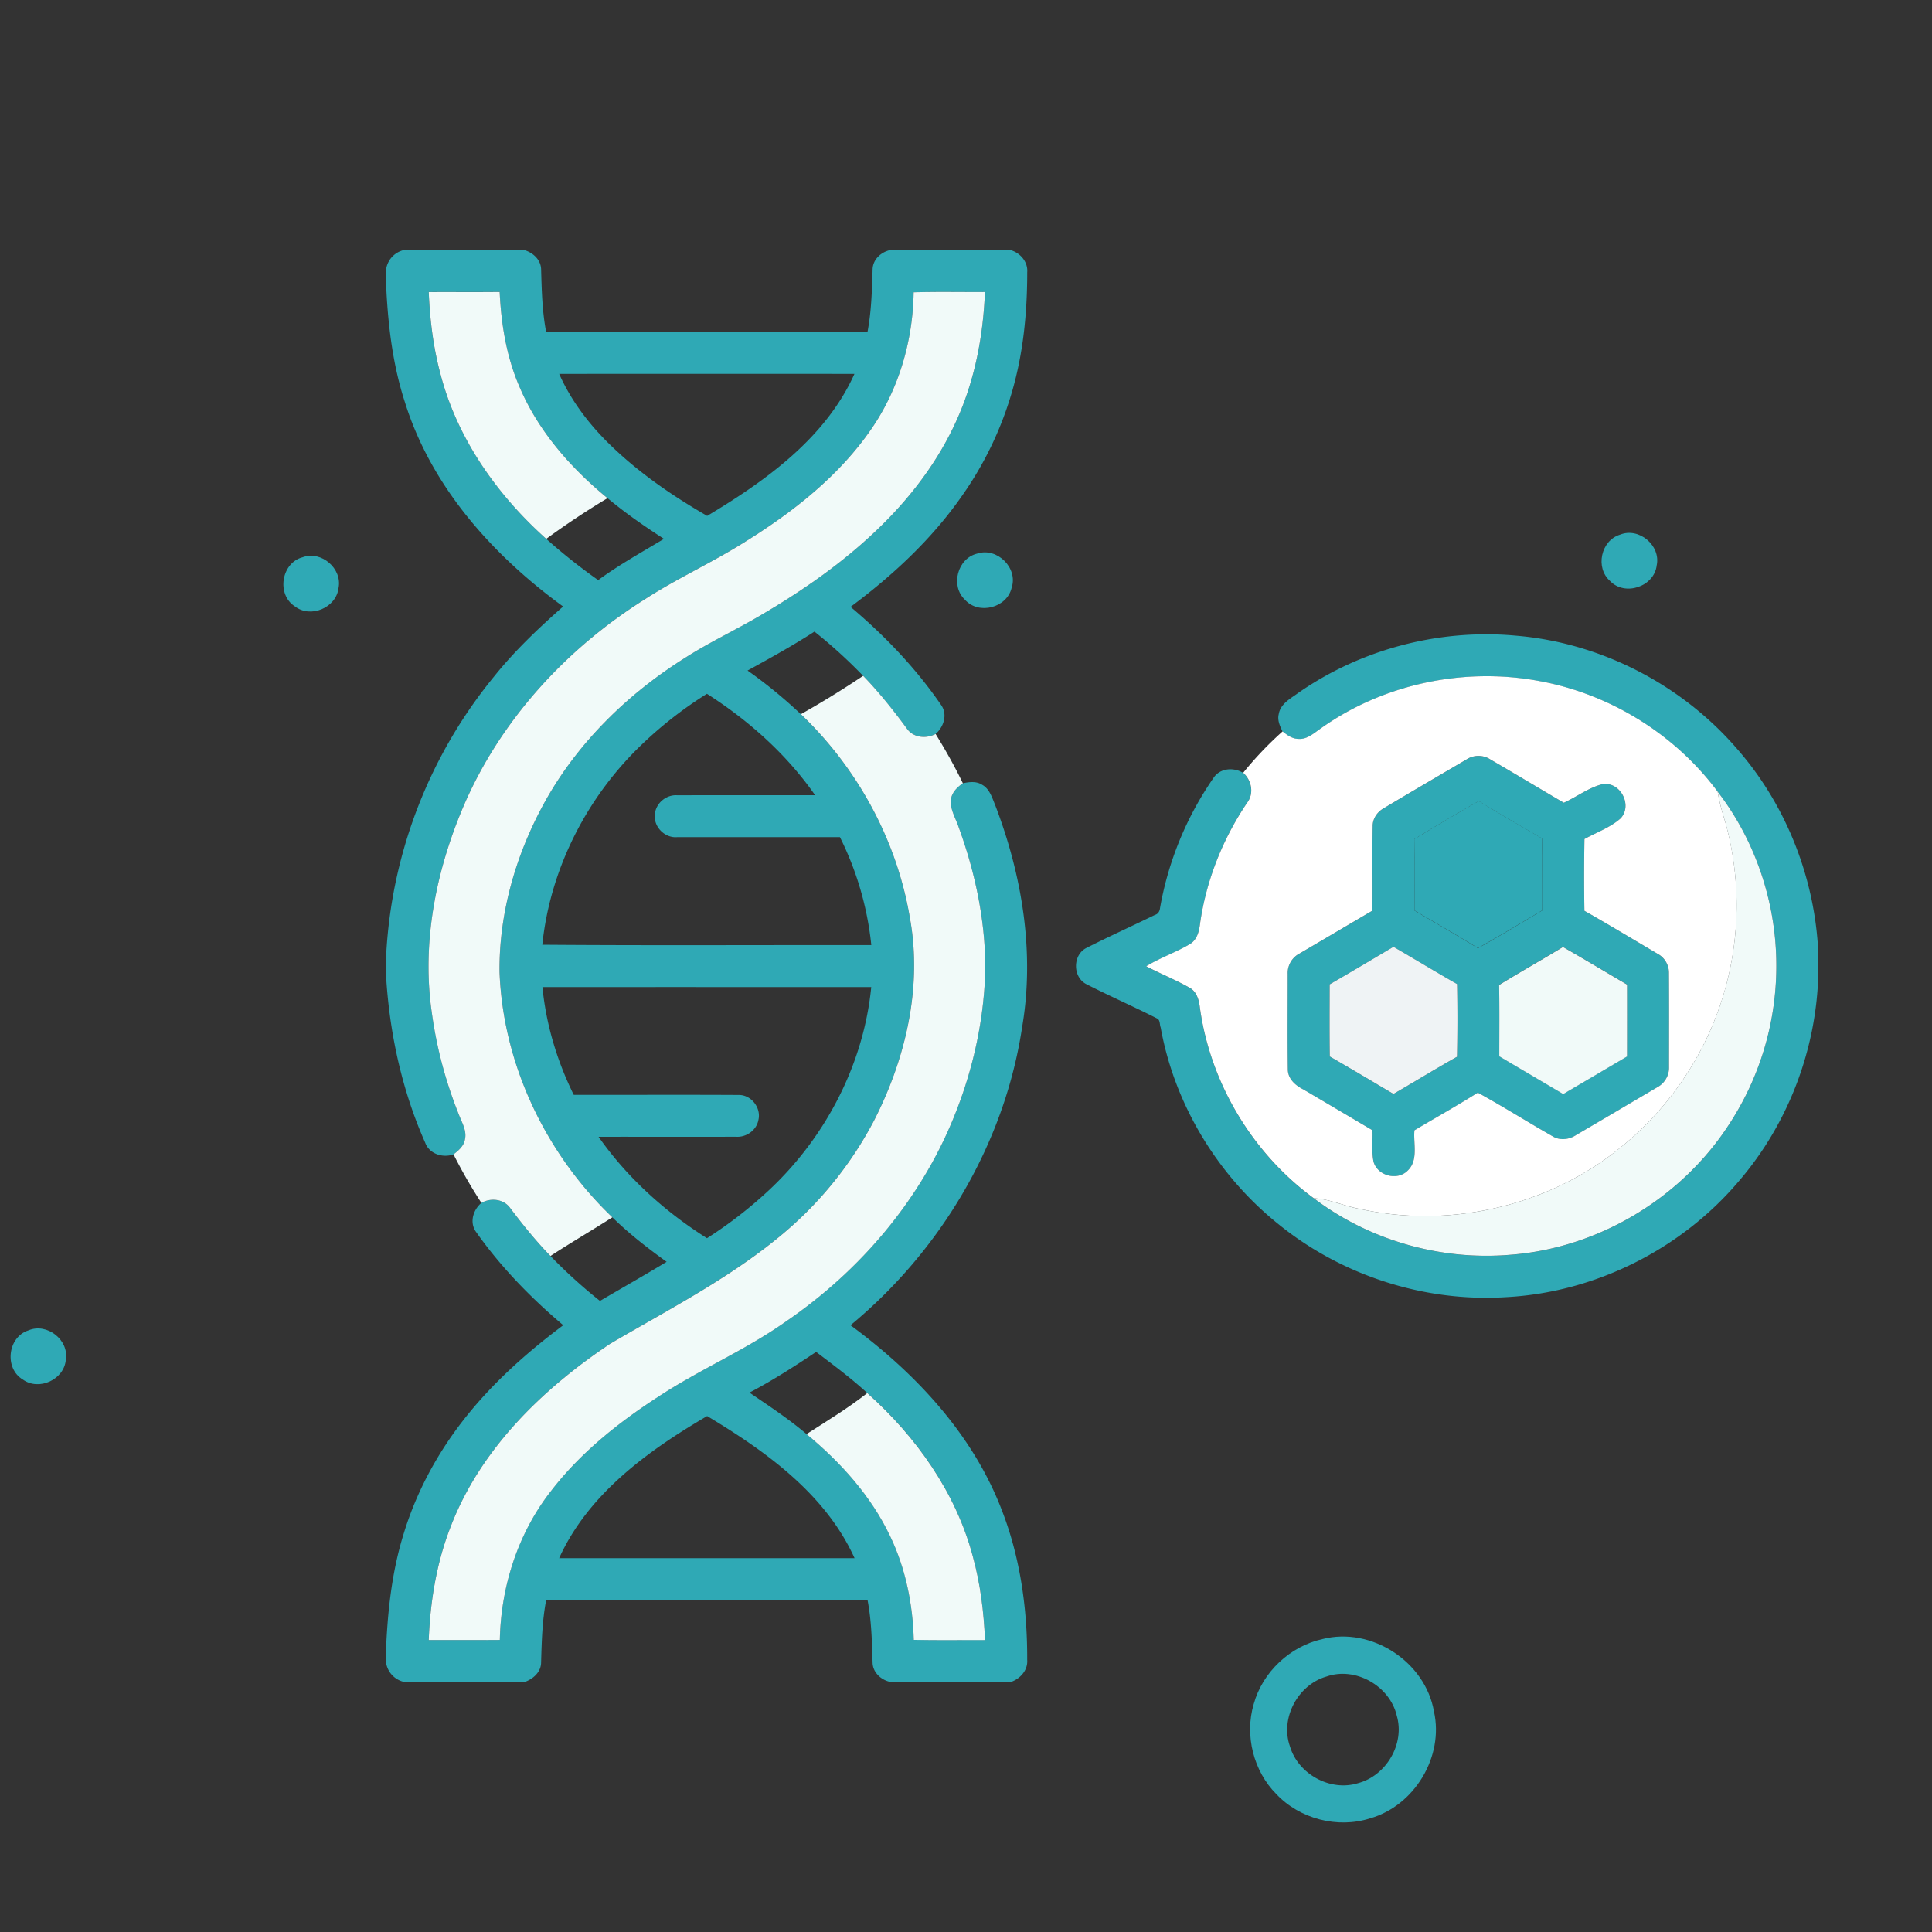 <svg width="85" height="85" fill="none" xmlns="http://www.w3.org/2000/svg"><rect width="100%" height="100%" fill="#333333" stroke="none"/><g clip-path="url(#clip0_8799_54492)"><path d="M17.773 11h5.285c.392.11.748.434.749.866.026.915.048 1.832.22 2.734 4.713.002 9.427.002 14.14 0 .173-.905.195-1.827.224-2.745.006-.438.375-.771.783-.855h5.274c.433.118.783.516.745.982 0 1.778-.174 3.57-.677 5.281a15.29 15.29 0 01-2.198 4.56c-1.325 1.902-3.044 3.497-4.897 4.877 1.499 1.26 2.868 2.693 3.98 4.31.298.413.125.973-.24 1.28-.42.222-.989.17-1.27-.244-.594-.806-1.219-1.592-1.918-2.312a21.795 21.795 0 00-2.14-1.946c-.954.617-1.948 1.166-2.944 1.713a21.383 21.383 0 012.345 1.92c2.494 2.38 4.227 5.558 4.797 8.965.556 3.042-.19 6.2-1.581 8.918a16.497 16.497 0 01-4.215 5.148c-2.263 1.851-4.879 3.191-7.389 4.666-2.976 1.987-5.696 4.621-7.007 8.017-.63 1.596-.91 3.31-.977 5.02 1.042-.002 2.084.003 3.128-.004.045-2.343.79-4.682 2.24-6.538 1.282-1.673 2.95-3.008 4.71-4.149 1.803-1.194 3.812-2.04 5.583-3.287 3.253-2.21 5.926-5.319 7.42-8.973.84-2.05 1.337-4.247 1.404-6.463.02-2.16-.427-4.306-1.164-6.33-.127-.386-.364-.755-.355-1.172.018-.342.266-.597.532-.779.28-.058.592-.1.845.064.331.177.44.562.574.885 1.187 3.092 1.753 6.49 1.19 9.78-.77 5.116-3.577 9.831-7.55 13.116 2.852 2.098 5.39 4.803 6.665 8.157.808 2.085 1.117 4.335 1.108 6.562.036.458-.305.833-.717.976H39.18c-.413-.082-.787-.42-.79-.863-.028-.915-.047-1.834-.221-2.737-4.714-.002-9.427-.002-14.14 0-.175.903-.196 1.824-.223 2.742-.002.424-.351.726-.721.858h-5.297a1.028 1.028 0 01-.788-.773v-1.011c.084-1.6.282-3.204.76-4.737.55-1.81 1.46-3.502 2.621-4.992 1.25-1.605 2.776-2.968 4.4-4.183-1.438-1.212-2.76-2.575-3.843-4.114-.29-.411-.12-.965.242-1.268.417-.237.992-.173 1.273.238.552.73 1.126 1.442 1.765 2.098a22.41 22.41 0 002.178 1.977c.978-.574 1.964-1.132 2.933-1.72-.835-.603-1.652-1.236-2.388-1.958-2.932-2.804-4.812-6.732-4.964-10.802-.024-2.631.745-5.24 2.023-7.528 1.45-2.588 3.636-4.713 6.138-6.283 1.069-.687 2.223-1.223 3.317-1.868 1.923-1.125 3.767-2.415 5.355-3.985 1.346-1.327 2.5-2.87 3.276-4.6.802-1.77 1.171-3.71 1.247-5.645-1.046.007-2.091-.018-3.136.014-.033 2.139-.656 4.281-1.883 6.043-1.419 2.053-3.422 3.618-5.52 4.926-1.454.92-3.03 1.627-4.471 2.565-3.442 2.175-6.316 5.314-7.93 9.073-1.219 2.858-1.851 6.041-1.387 9.14.218 1.517.604 3.01 1.182 4.43.13.35.36.71.266 1.1-.052.286-.28.483-.5.65-.475.17-1.065-.017-1.247-.512-.993-2.24-1.536-4.666-1.707-7.107v-1.325a21.088 21.088 0 014.735-12.077c.904-1.13 1.957-2.128 3.04-3.082-3.095-2.251-5.799-5.268-6.957-8.978-.518-1.587-.73-3.255-.818-4.916v-1.012c.087-.388.386-.688.773-.778zm1.089 1.847c.05 1.205.195 2.41.508 3.578.73 2.849 2.488 5.338 4.66 7.28a25.264 25.264 0 002.288 1.817c.92-.675 1.919-1.228 2.893-1.815-.859-.554-1.702-1.137-2.485-1.793-1.63-1.337-3.07-2.978-3.89-4.94-.558-1.304-.787-2.723-.854-4.133-1.04.01-2.08.001-3.12.006zm5.739 3.601c.492 1.11 1.224 2.099 2.075 2.957 1.305 1.31 2.84 2.37 4.436 3.292 2.58-1.546 5.209-3.422 6.48-6.248-4.33-.004-8.661-.003-12.991 0zm3.728 16.22c-2.472 2.319-4.12 5.517-4.47 8.897 4.824.037 9.65.009 14.475.015a13.829 13.829 0 00-1.38-4.749c-2.385 0-4.771.002-7.157 0-.541.05-1.044-.446-.986-.99.027-.492.496-.889.986-.852 2.021-.007 4.043 0 6.065-.003-1.254-1.8-2.918-3.285-4.76-4.462a17.67 17.67 0 00-2.773 2.143zm-4.464 10.76c.16 1.649.646 3.257 1.377 4.74 2.424.005 4.848-.008 7.272.006.545 0 .984.575.852 1.102-.082.45-.53.767-.979.736-2.018.006-4.035-.001-6.053.002 1.26 1.798 2.919 3.294 4.77 4.462a18.889 18.889 0 002.696-2.084c2.506-2.326 4.194-5.55 4.531-8.964-4.822-.002-9.644-.003-14.466 0zm9.109 17.842c.854.582 1.719 1.152 2.509 1.822 1.502 1.24 2.844 2.727 3.683 4.5.679 1.416.991 2.987 1.035 4.551 1.044.025 2.089.005 3.133.011-.051-1.239-.204-2.478-.534-3.674-.744-2.815-2.491-5.274-4.645-7.194-.71-.653-1.483-1.225-2.248-1.807-.953.636-1.917 1.258-2.933 1.79zm-8.372 7.282c4.332.002 8.664.002 12.995 0-1.279-2.826-3.906-4.702-6.486-6.251-2.602 1.524-5.23 3.423-6.51 6.25zm32.529-38.076c2.766-1.924 6.215-2.821 9.57-2.509 3.717.31 7.265 2.14 9.705 4.958 2.18 2.48 3.45 5.718 3.593 9.014v.89c-.076 3.317-1.316 6.594-3.477 9.114-2.537 3.012-6.335 4.922-10.27 5.127-3.59.225-7.237-.956-10.023-3.226-2.67-2.147-4.556-5.263-5.164-8.64-.054-.128-.012-.339-.168-.4-1.02-.52-2.07-.977-3.09-1.499-.62-.304-.624-1.297-.003-1.602.992-.505 2.008-.961 3.007-1.45.148-.043.213-.168.227-.313a14.459 14.459 0 012.351-5.715c.28-.433.886-.478 1.303-.222.376.33.489.915.171 1.325a12.749 12.749 0 00-2.07 5.333c-.041.333-.139.705-.453.883-.617.363-1.302.596-1.914.971.63.33 1.292.594 1.911.944.316.176.413.547.453.88.458 3.316 2.312 6.41 5.013 8.383 2.446 1.854 5.591 2.746 8.648 2.484 3.849-.288 7.483-2.463 9.591-5.69a12.708 12.708 0 002.107-7.26c-.047-2.662-.95-5.311-2.578-7.422-1.885-2.54-4.766-4.314-7.876-4.873-3.33-.616-6.903.146-9.652 2.136-.276.192-.561.445-.923.413-.27-.001-.492-.167-.693-.328-.115-.234-.234-.493-.168-.76.073-.463.53-.694.872-.946z" fill="#2FA9B5"/><path d="M64.518 33.416a.96.96 0 011.053-.001c1.08.628 2.151 1.272 3.229 1.904.58-.26 1.1-.674 1.723-.823.775-.095 1.309.932.78 1.509-.46.407-1.06.616-1.594.911a96.601 96.601 0 00-.002 3.158c1.081.614 2.146 1.256 3.216 1.889.3.162.506.48.504.826.008 1.382.003 2.764.002 4.147a.978.978 0 01-.514.898c-1.191.703-2.38 1.407-3.574 2.106-.302.2-.71.25-1.028.055-1.105-.63-2.18-1.31-3.296-1.922-.915.576-1.859 1.104-2.786 1.658-.058.585.183 1.31-.296 1.771-.456.463-1.33.233-1.505-.39-.09-.455-.028-.924-.046-1.384-1.013-.602-2.028-1.2-3.045-1.796-.34-.174-.675-.462-.679-.877-.018-1.397-.005-2.798-.006-4.197a.968.968 0 01.53-.91c1.067-.627 2.132-1.255 3.198-1.883.013-1.239-.01-2.478.01-3.717-.002-.327.2-.624.479-.781 1.21-.725 2.431-1.435 3.647-2.151zm-2.295 3.503c.017 1.047.003 2.093.008 3.14.931.551 1.871 1.088 2.791 1.658.955-.533 1.89-1.103 2.83-1.66-.007-1.056.012-2.113-.01-3.169-.93-.54-1.864-1.08-2.781-1.641-.955.54-1.899 1.103-2.838 1.672zM58.5 43.31c-.002 1.057-.01 2.115.005 3.172.938.54 1.869 1.097 2.801 1.648.936-.541 1.856-1.108 2.797-1.635.026-1.066.021-2.133.003-3.197-.94-.537-1.864-1.098-2.8-1.64-.933.552-1.866 1.108-2.806 1.652zm10.264-1.651c-.931.567-1.882 1.1-2.809 1.673.019 1.045.006 2.09.008 3.136.935.556 1.875 1.106 2.812 1.662.937-.551 1.873-1.102 2.808-1.655.003-1.054.002-2.108 0-3.161-.94-.553-1.873-1.115-2.819-1.655z" fill="#2FA9B5"/><path d="M18.863 12.85c1.04-.005 2.08.005 3.12-.006.067 1.41.296 2.829.855 4.133.82 1.962 2.259 3.603 3.89 4.94a36.146 36.146 0 00-2.696 1.79c-2.172-1.941-3.93-4.43-4.66-7.279-.313-1.168-.458-2.373-.509-3.578zm19.112 16.884c.699.72 1.324 1.506 1.918 2.312.28.414.85.467 1.27.245.434.704.84 1.425 1.199 2.17-.266.182-.515.436-.532.779-.01.417.228.786.354 1.17.737 2.025 1.185 4.172 1.164 6.332-.066 2.216-.563 4.413-1.404 6.462-1.493 3.655-4.166 6.764-7.42 8.974-1.77 1.246-3.78 2.093-5.583 3.287-1.76 1.14-3.427 2.475-4.71 4.149-1.449 1.855-2.194 4.194-2.24 6.537-1.043.008-2.085.003-3.128.004.067-1.71.347-3.423.977-5.02 1.312-3.395 4.031-6.03 7.008-8.017 2.51-1.474 5.126-2.814 7.389-4.666a16.498 16.498 0 004.214-5.147c1.392-2.72 2.137-5.877 1.581-8.919-.57-3.407-2.302-6.584-4.796-8.965a41.888 41.888 0 002.739-1.687zm30.789 11.93c.947.54 1.88 1.103 2.82 1.655a876.54 876.54 0 010 3.161c-.936.553-1.872 1.104-2.809 1.655-.937-.556-1.877-1.106-2.813-1.662 0-1.045.011-2.09-.007-3.136.927-.573 1.878-1.106 2.81-1.673z" fill="#F1FAF9"/><path d="M40.197 12.86c1.045-.031 2.09-.007 3.136-.014-.076 1.935-.445 3.875-1.247 5.645-.777 1.73-1.93 3.273-3.276 4.6-1.588 1.57-3.431 2.86-5.355 3.985-1.093.645-2.248 1.181-3.317 1.868-2.502 1.57-4.688 3.695-6.138 6.283-1.278 2.289-2.047 4.897-2.023 7.528.152 4.07 2.032 7.998 4.964 10.802-.902.576-1.827 1.115-2.723 1.7-.638-.655-1.213-1.368-1.764-2.097-.282-.411-.857-.475-1.274-.238a21.976 21.976 0 01-1.227-2.135c.22-.167.45-.364.501-.65.094-.39-.136-.75-.266-1.1a18.828 18.828 0 01-1.182-4.429c-.464-3.1.168-6.283 1.388-9.141 1.613-3.76 4.487-6.898 7.93-9.072 1.441-.94 3.016-1.645 4.47-2.566 2.099-1.308 4.102-2.873 5.52-4.925 1.227-1.762 1.85-3.905 1.883-6.043z" fill="#F1FAF9"/><path d="M62.223 36.914c.938-.568 1.882-1.132 2.837-1.672.918.561 1.85 1.102 2.782 1.642.021 1.055.003 2.112.009 3.17-.94.555-1.874 1.125-2.829 1.658-.92-.57-1.86-1.106-2.792-1.657-.005-1.048.01-2.093-.007-3.14z" fill="#2FA9B5"/><path d="M38.157 61.29c2.153 1.92 3.9 4.378 4.645 7.194.33 1.196.482 2.435.534 3.674-1.045-.006-2.09.013-3.134-.011-.043-1.564-.356-3.136-1.035-4.552-.839-1.773-2.18-3.26-3.683-4.5.904-.582 1.826-1.14 2.673-1.806z" fill="#F1FAF9"/><path d="M58.044 32.094c2.75-1.99 6.323-2.751 9.652-2.136 3.11.56 5.991 2.333 7.876 4.874.074.48.213.946.355 1.41.769 2.815.605 5.88-.473 8.594a13.742 13.742 0 01-4.048 5.56c-3.16 2.638-7.555 3.681-11.569 2.793-.688-.12-1.33-.438-2.033-.47-2.7-1.974-4.555-5.067-5.013-8.382-.039-.333-.136-.705-.452-.88-.62-.35-1.281-.615-1.911-.945.611-.375 1.297-.608 1.913-.97.315-.179.412-.55.453-.884.267-1.906.995-3.74 2.07-5.333.318-.41.205-.995-.17-1.325a15.545 15.545 0 011.735-1.821c.2.161.423.327.692.328.362.032.648-.221.923-.413zm6.474 1.32c-1.216.716-2.437 1.426-3.647 2.151-.28.158-.481.454-.479.782-.02 1.239.002 2.478-.01 3.717-1.067.627-2.13 1.256-3.198 1.882a.969.969 0 00-.53.91c.001 1.4-.012 2.8.006 4.198.004.415.338.703.68.876a688.45 688.45 0 013.043 1.797c.019.46-.044.929.047 1.383.175.623 1.049.854 1.505.39.479-.46.238-1.185.295-1.771.928-.554 1.872-1.081 2.787-1.657 1.115.611 2.19 1.292 3.296 1.922.317.194.726.144 1.028-.056 1.194-.699 2.383-1.403 3.574-2.105a.978.978 0 00.514-.898c.001-1.383.006-2.765-.003-4.147a.947.947 0 00-.503-.827c-1.07-.632-2.135-1.275-3.216-1.889a96.607 96.607 0 01.002-3.157c.533-.295 1.135-.505 1.594-.912.529-.577-.005-1.603-.78-1.508-.623.149-1.144.562-1.723.823-1.078-.633-2.148-1.276-3.229-1.905a.96.96 0 00-1.053.001z" fill="#fff"/><path d="M58.5 43.309c.94-.544 1.873-1.1 2.806-1.653.936.543 1.86 1.104 2.8 1.64a76.902 76.902 0 01-.003 3.197c-.941.528-1.861 1.094-2.797 1.636-.932-.552-1.862-1.108-2.801-1.648-.015-1.057-.007-2.115-.005-3.172z" fill="#EFF3F5"/><path d="M75.57 34.832c1.629 2.11 2.532 4.76 2.579 7.422a12.708 12.708 0 01-2.107 7.26c-2.108 3.226-5.743 5.402-9.591 5.69-3.057.262-6.202-.63-8.648-2.485.702.032 1.345.351 2.033.47 4.013.889 8.409-.155 11.568-2.793a13.74 13.74 0 004.049-5.56 13.695 13.695 0 00.472-8.594c-.141-.464-.28-.93-.354-1.41z" fill="#F1FAF9"/></g><path d="M12.975 26.679c-.821-.523-.6-1.92.342-2.164.82-.302 1.752.5 1.577 1.357-.1.866-1.228 1.343-1.919.807zm29.481-.291c-.653-.609-.333-1.83.54-2.033.869-.288 1.802.63 1.512 1.503-.203.884-1.449 1.207-2.052.53zm28.382-.826c-.666-.58-.405-1.79.442-2.041.828-.335 1.795.48 1.608 1.352-.107.936-1.398 1.373-2.05.69zM1.006 60.695c-.827-.49-.671-1.872.246-2.164.81-.347 1.792.418 1.644 1.291-.068.872-1.182 1.386-1.89.873zm57.178 11.417c2.156-.55 4.527.999 4.904 3.185.448 1.987-.857 4.15-2.813 4.704-1.429.456-3.09.024-4.12-1.066-1.01-1.016-1.403-2.587-.998-3.96.389-1.413 1.599-2.546 3.027-2.863zm.17 1.65c-1.251.362-2.04 1.83-1.603 3.068.359 1.222 1.773 2.003 2.997 1.622 1.241-.328 2.07-1.732 1.703-2.974-.309-1.308-1.82-2.168-3.096-1.716z" fill="#2FA9B5"/><defs><clipPath id="clip0_8799_54492"><path fill="#fff" transform="translate(17 11)" d="M0 0h63v63H0z"/></clipPath></defs></svg>
